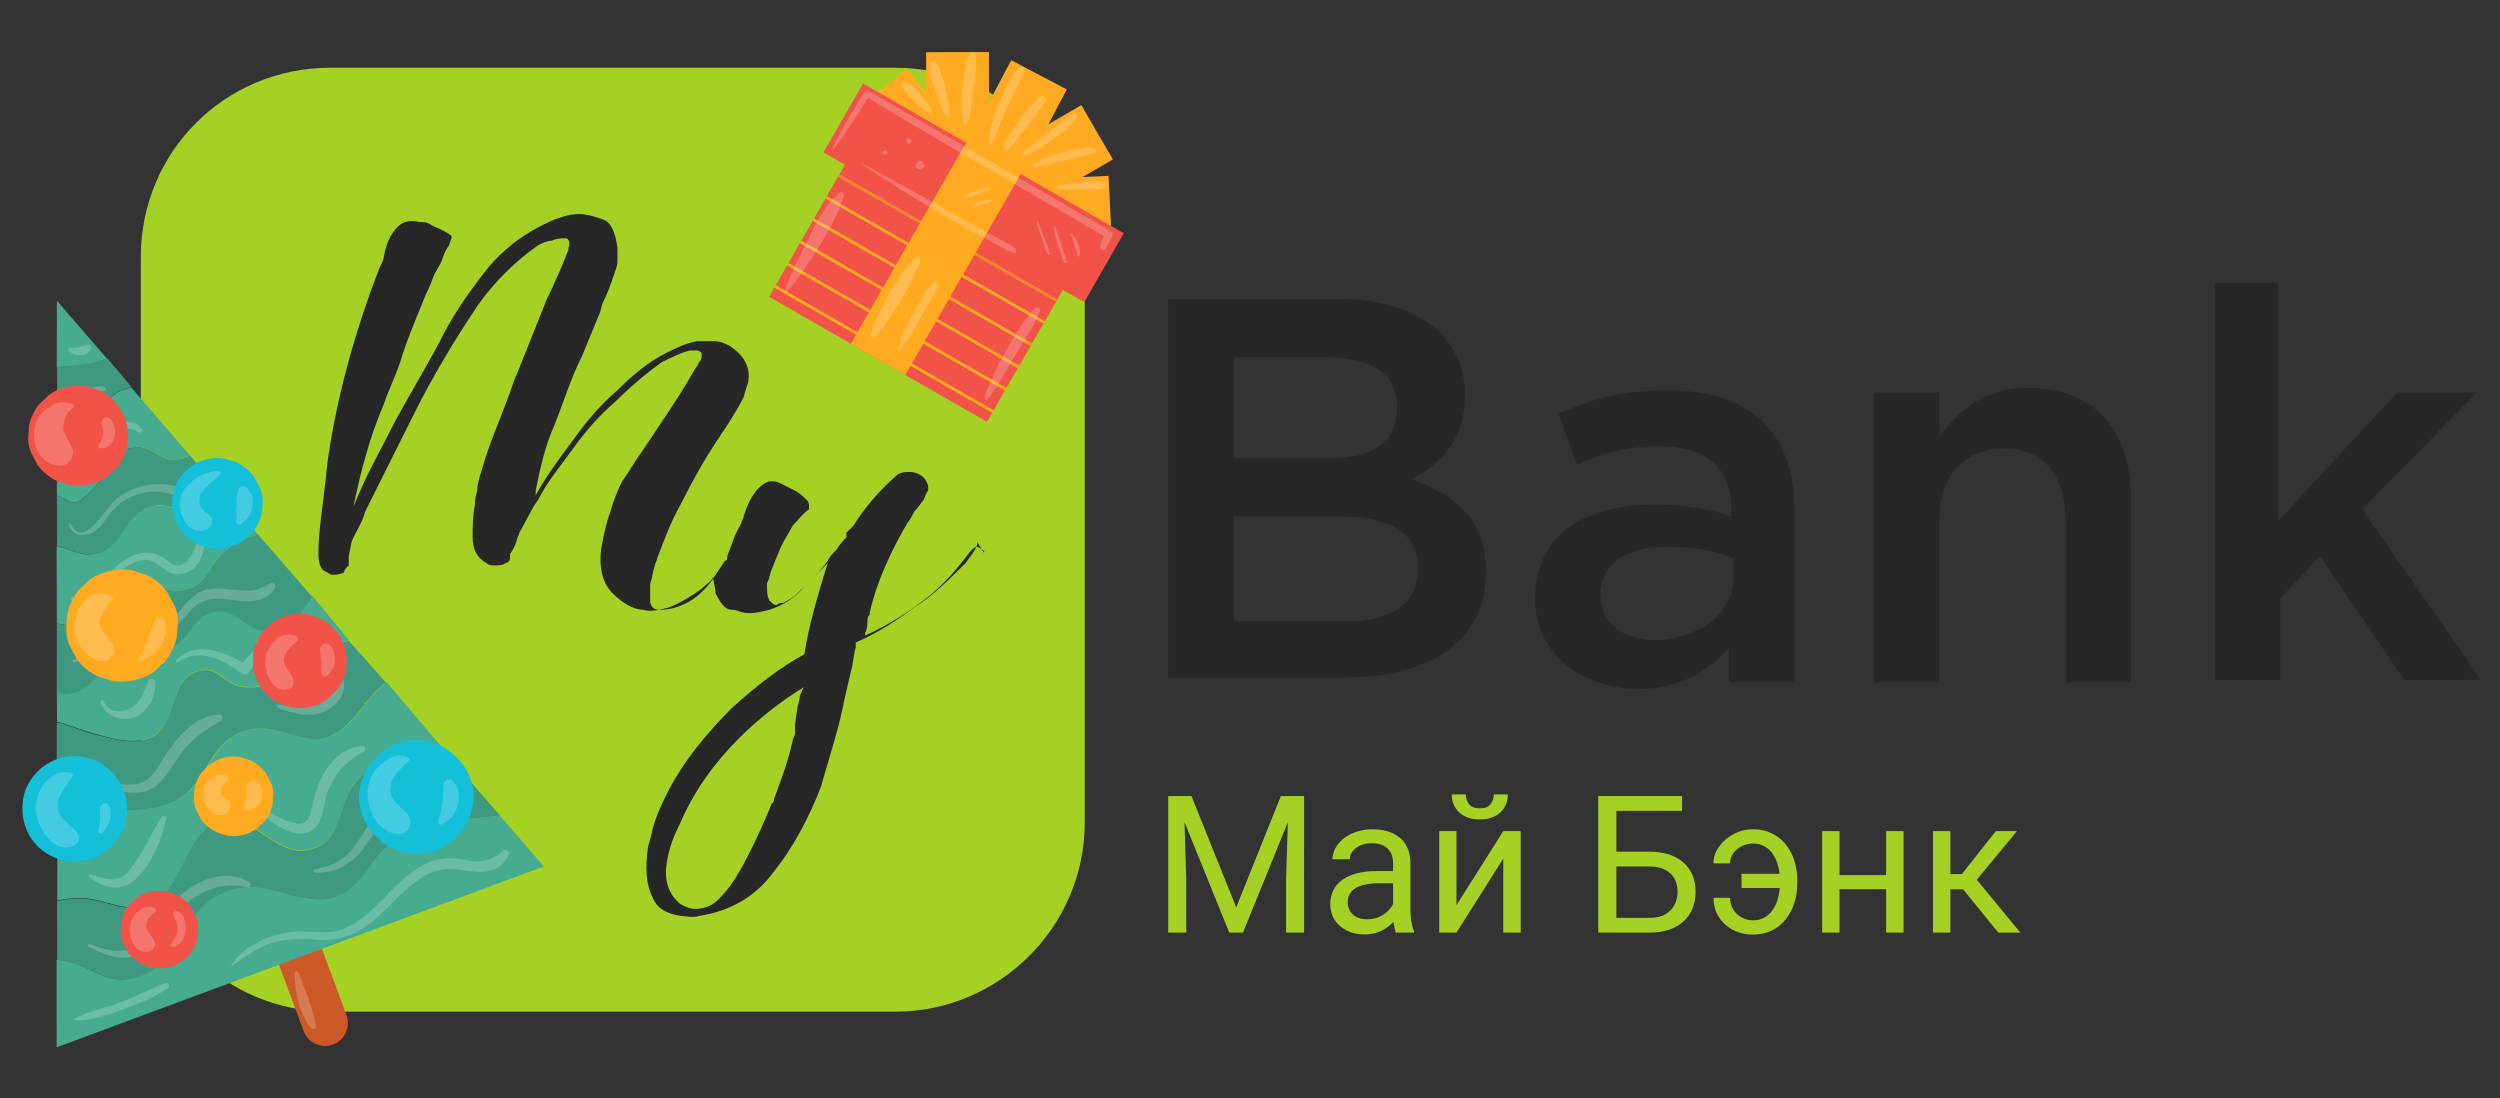 <svg width="107" height="47" viewBox="0 0 107 47" fill="none" xmlns="http://www.w3.org/2000/svg">
<rect x="0" y="0" width="107" height="47" fill="#333333" stroke="none"/>
<g clip-path="url(#clip0_512_11054)">
<mask id="mask0_512_11054" style="mask-type:luminance" maskUnits="userSpaceOnUse" x="0" y="0" width="107" height="47">
<path d="M106.8 0H0V46.2H106.8V0Z" fill="white"/>
</mask>
<g mask="url(#mask0_512_11054)">
<path d="M38.327 43.3H14.127C9.627 43.3 6.027 39.7 6.027 35.2V11C6.027 6.5 9.627 2.9 14.127 2.9H38.327C42.827 2.9 46.427 6.5 46.427 11V35.2C46.427 39.7 42.727 43.3 38.327 43.3Z" fill="#A5D125"/>
<path d="M42.127 23.6C42.027 23.5 42.027 23.5 41.827 23.4C41.727 23.4 41.627 23.5 41.527 23.6C40.927 24.4 40.327 25.1 39.527 25.7C38.727 26.3 37.927 26.8 37.027 27.2V27.1C37.127 26.9 37.127 26.7 37.127 26.6C37.127 26.5 37.127 26.4 37.227 26.3C37.227 26.3 37.227 26.3 37.227 26.2C37.527 24.9 38.127 23.6 38.827 22.4C38.927 22.3 39.027 22.1 39.127 21.9C39.327 21.7 39.427 21.5 39.527 21.4C39.627 21.2 39.627 21.1 39.727 21C39.727 20.9 39.727 20.9 39.727 20.8C39.627 20.5 39.527 20.4 39.327 20.3C39.127 20.2 39.027 20.2 38.927 20.2C38.727 20.2 38.627 20.2 38.427 20.3C37.627 21 37.027 21.7 36.527 22.5C36.427 22.6 36.327 22.7 36.227 22.8V23C36.127 23.1 35.927 23.3 35.827 23.5L35.727 23.6C35.627 23.7 35.527 23.8 35.427 24C35.227 24.3 34.927 24.6 34.627 24.9C34.527 25 34.327 25.2 34.127 25.4C33.927 25.6 33.727 25.7 33.527 25.8C33.327 25.8 33.227 25.9 33.227 25.9C33.127 25.9 33.027 25.8 32.927 25.7C32.827 25.5 32.827 25.3 32.827 25C32.827 24.9 32.927 24.8 32.927 24.7C33.027 24.3 33.227 23.9 33.427 23.4C33.627 23 33.827 22.7 33.927 22.5C34.127 22.3 34.327 22 34.627 21.8C34.627 21.8 34.627 21.8 34.627 21.7C34.627 21.6 34.627 21.5 34.527 21.4C34.427 21.3 34.227 21.1 34.027 21C33.827 20.9 33.627 20.8 33.427 20.7C33.227 20.6 33.127 20.6 33.027 20.6H32.927C32.627 20.7 32.427 20.9 32.227 21.2C32.027 21.5 31.927 21.8 31.827 22.1C31.827 22.2 31.727 22.3 31.727 22.4C31.427 22.9 31.327 23.3 31.127 23.8C31.127 23.9 31.127 24 31.027 24C30.827 24.3 30.627 24.6 30.427 24.9C29.827 25.7 29.027 26.1 28.227 26.1C27.927 26.1 27.827 25.9 27.827 25.7C27.827 25.5 27.827 25.4 27.827 25.2V25C27.927 24.7 27.927 24.5 28.027 24.2C28.027 24.1 28.127 24 28.127 23.9C28.427 23.1 28.727 22.3 29.127 21.6C29.627 20.6 30.127 19.7 30.727 18.8C30.827 18.7 30.827 18.6 30.927 18.5C31.327 17.9 31.627 17.4 31.827 17C31.927 16.6 32.027 16.4 32.027 16.3C32.127 15.7 31.827 15.2 31.227 14.8C31.027 14.7 30.827 14.6 30.527 14.6C30.327 14.6 30.027 14.6 29.827 14.6C29.327 14.7 28.927 14.9 28.527 15.1C27.727 15.5 27.027 16.1 26.427 16.7C25.727 17.3 25.127 18 24.627 18.7C24.027 19.5 23.427 20.3 22.927 21.2V21C23.127 20 23.327 19.1 23.727 18.2C24.127 17.2 24.427 16.2 24.927 15.2L25.627 13.5C25.727 13.3 25.727 13.1 25.827 12.9C26.027 12.5 26.127 12.2 26.227 11.9C26.327 11.6 26.427 11.4 26.427 11.2C26.427 11 26.427 10.8 26.427 10.6C26.327 9.9 26.127 9.5 25.827 9.4C25.527 9.3 25.227 9.2 25.127 9.2C24.727 9.1 24.227 9.2 23.727 9.4C22.527 9.9 21.427 10.7 20.627 11.8C19.927 12.7 19.327 13.6 18.827 14.6C18.827 14.7 18.727 14.7 18.727 14.8C18.127 15.9 17.527 16.9 16.927 18C16.327 19.2 15.627 20.4 15.127 21.7C15.427 20.2 15.827 18.7 16.427 17.3C16.627 16.7 16.927 16.1 17.127 15.5C17.427 14.5 17.827 13.6 18.227 12.6C18.327 12.4 18.427 12.2 18.527 11.9C18.627 11.6 18.827 11.4 18.927 11.1C19.027 10.8 19.127 10.6 19.227 10.5C19.227 10.4 19.327 10.2 19.327 10.2C19.327 10.1 19.327 10.1 19.327 10.1C19.227 10 19.027 9.9 18.827 9.8C18.627 9.7 18.527 9.7 18.427 9.6C18.227 9.5 18.127 9.5 17.927 9.5C17.527 9.4 17.227 9.5 17.027 9.7C16.727 10 16.527 10.4 16.427 11C16.427 11.1 16.327 11.3 16.227 11.5C15.227 14.1 14.427 16.9 14.027 19.7L13.927 20.6C13.827 21.6 13.627 22.7 13.627 23.7C13.627 24.1 13.727 24.3 13.827 24.4C14.027 24.5 14.127 24.6 14.227 24.6C14.327 24.6 14.527 24.6 14.727 24.5C14.727 24.5 14.727 24.4 14.827 24.3L14.927 24.2V24.1V24V23.9C14.927 23.9 14.927 23.9 14.927 23.8C15.027 23.3 15.027 23.2 15.127 23C15.327 22.6 15.527 22.3 15.627 21.9C16.127 20.9 16.627 19.9 17.127 18.9C17.327 18.5 17.527 18.1 17.727 17.7C18.527 16.1 19.427 14.6 20.427 13.1C21.127 12.1 22.027 11.2 23.027 10.5C23.227 10.4 23.427 10.3 23.627 10.3C23.827 10.2 24.027 10.2 24.127 10.2H24.227C24.327 10.2 24.427 10.4 24.327 10.6V10.7C24.127 11.2 23.927 11.7 23.727 12.1C23.627 12.4 23.427 12.7 23.327 13C22.927 14 22.527 15 22.127 16C22.027 16.2 21.927 16.5 21.827 16.8C21.427 17.9 20.927 19 20.627 20.1C20.527 20.4 20.427 20.7 20.427 21C20.327 21.3 20.327 21.5 20.327 21.6C20.227 22.1 20.227 22.6 20.227 23C20.227 23.5 20.427 23.9 20.827 24.1C20.927 24.2 21.027 24.2 21.127 24.2C21.327 24.2 21.527 24.2 21.627 24.1C21.727 24.1 21.827 24 21.827 23.9C21.827 23.9 21.827 23.9 21.827 23.8C21.827 23.8 21.827 23.8 21.827 23.7C21.927 23.6 22.027 23.4 22.127 23.1C22.127 23 22.227 22.9 22.227 22.8C22.527 22.3 22.727 21.8 23.027 21.4C23.427 20.6 24.027 19.9 24.527 19.2C25.027 18.5 25.627 17.8 26.327 17.2C26.927 16.6 27.627 16 28.327 15.5C28.727 15.3 29.127 15.1 29.527 15C29.627 15 29.727 15 29.827 15C29.927 15 30.027 15.1 30.027 15.1C30.027 15.2 30.027 15.2 30.027 15.3C30.027 15.3 30.027 15.4 29.927 15.5C29.827 15.7 29.727 15.8 29.627 16C29.227 16.7 28.827 17.3 28.427 17.9L27.827 18.8L27.427 19.4C27.127 19.8 26.927 20.2 26.627 20.6C26.427 21 26.227 21.5 26.127 21.9C25.927 22.4 25.827 23 25.727 23.5C25.627 24.4 25.827 25 26.227 25.4C26.627 25.8 27.127 26.1 27.527 26.1C27.827 26.2 28.227 26.1 28.627 26C29.127 25.8 29.627 25.5 30.027 25.2C30.227 25 30.427 24.9 30.527 24.7C30.527 24.9 30.627 25.2 30.627 25.4C30.827 25.8 31.027 26.1 31.327 26.1C31.527 26.1 31.727 26.2 31.727 26.2C32.127 26.3 32.527 26.2 32.927 26.1C33.527 25.9 34.027 25.6 34.427 25.1C34.727 24.8 35.027 24.5 35.427 24.1C35.027 25.4 34.627 26.7 34.427 28C33.327 28.6 32.327 29.4 31.327 30.3C30.227 31.4 29.227 32.6 28.527 34C28.227 34.6 28.027 35.1 27.927 35.5C27.827 36 27.727 36.2 27.727 36.3C27.627 37.1 27.627 37.8 27.927 38.4C28.127 38.9 28.527 39.1 29.127 39.2C29.327 39.2 29.627 39.3 29.927 39.2C31.227 39 32.327 38.4 33.127 37.3C33.927 36.3 34.627 35 35.127 33.7C35.527 32.3 35.927 31.1 36.127 30L36.427 28.7C36.527 28.4 36.527 28 36.627 27.7V27.5C37.527 27.1 38.327 26.6 39.127 26C39.927 25.5 40.627 24.8 41.327 24.1C41.527 23.8 41.727 23.6 41.827 23.3V23.2C42.127 23.7 42.127 23.7 42.127 23.6ZM28.227 23.4C28.327 23.4 28.327 23.4 28.227 23.4ZM34.027 31.4C34.027 31.5 33.927 31.6 33.927 31.7C33.727 32.6 33.427 33.4 33.127 34.2C33.127 34.3 33.127 34.3 33.027 34.4C32.827 34.9 32.527 35.6 32.127 36.4C31.727 37.2 31.327 37.9 30.927 38.3C30.527 38.8 30.127 38.9 29.727 38.9C29.527 38.9 29.327 38.8 29.127 38.7C28.627 38.3 28.427 37.7 28.527 37C28.627 36.3 28.827 35.8 29.127 35.2C29.727 33.8 30.627 32.6 31.627 31.6C32.427 30.8 33.427 30 34.427 29.4C34.327 29.5 34.327 29.6 34.227 29.8C34.227 30 34.127 30.2 34.127 30.3L34.027 31C34.027 31.2 34.027 31.3 34.027 31.4Z" fill="#272727"/>
<path d="M50 12.8H57.3C59.2 12.8 60.6 13.3 61.6 14.2C62.3 14.9 62.7 15.8 62.7 16.9C62.7 18.9 61.6 19.9 60.4 20.5C62.3 21.2 63.6 22.2 63.6 24.5C63.6 27.4 61.2 29 57.6 29H50V12.8ZM59.8 17.4C59.8 16.1 58.8 15.3 56.9 15.3H52.8V19.6H56.7C58.6 19.7 59.8 19 59.8 17.4ZM60.7 24.3C60.7 22.9 59.6 22.1 57.3 22.1H52.8V26.6H57.6C59.6 26.6 60.7 25.8 60.7 24.3Z" fill="#272727"/>
<path d="M65.7 25.6C65.7 22.9 67.8 21.6 70.8 21.6C72.2 21.6 73.2 21.8 74.1 22.1V21.8C74.1 20 73 19.1 71 19.1C69.6 19.1 68.6 19.4 67.5 19.9L66.7 17.7C68.1 17.1 69.4 16.7 71.4 16.7C73.2 16.7 74.6 17.2 75.5 18.1C76.4 19 76.8 20.3 76.8 21.9V29.2H74V27.7C73.2 28.7 71.9 29.5 70 29.5C67.8 29.4 65.7 28.1 65.7 25.6ZM74.2 24.7V23.9C73.5 23.6 72.5 23.4 71.4 23.4C69.6 23.4 68.5 24.1 68.5 25.5C68.5 26.7 69.5 27.4 70.9 27.4C72.7 27.3 74.2 26.3 74.2 24.7Z" fill="#272727"/>
<path d="M80.2 16.8H83V18.7C83.8 17.6 84.9 16.6 86.8 16.6C89.6 16.6 91.2 18.4 91.2 21.3V29.2H88.4V22.2C88.4 20.3 87.4 19.2 85.8 19.2C84.1 19.2 83 20.3 83 22.3V29.2H80.2V16.8Z" fill="#272727"/>
<path d="M94.7 12.1H97.5V22.3L102.6 16.8H106L101.1 21.8L106.2 29.1H102.9L99.3 23.8L97.6 25.6V29.1H94.8V12.1H94.7Z" fill="#272727"/>
<path d="M83.476 35.573V39.916H82.733V35.573H83.476ZM86.325 35.573L84.266 38.062H83.227L83.115 37.411H83.966L85.422 35.573H86.325ZM85.527 39.916L83.929 37.949L84.407 37.411L86.47 39.916H85.527Z" fill="#A5D125"/>
<path d="M80.871 37.456V38.057H78.575V37.456H80.871ZM78.732 35.573V39.916H77.989V35.573H78.732ZM81.473 35.573V39.916H80.726V35.573H81.473Z" fill="#A5D125"/>
<path d="M75.023 36.103C74.86 36.103 74.704 36.139 74.554 36.211C74.407 36.283 74.285 36.384 74.189 36.512C74.095 36.638 74.048 36.784 74.048 36.95H73.338C73.338 36.69 73.418 36.45 73.579 36.231C73.739 36.009 73.948 35.831 74.205 35.697C74.462 35.561 74.735 35.493 75.023 35.493C75.329 35.493 75.599 35.55 75.834 35.665C76.07 35.78 76.268 35.938 76.428 36.139C76.591 36.34 76.715 36.571 76.797 36.833C76.88 37.093 76.922 37.368 76.922 37.66V37.828C76.922 38.12 76.879 38.397 76.793 38.659C76.71 38.919 76.587 39.15 76.424 39.353C76.264 39.554 76.066 39.712 75.83 39.827C75.597 39.942 75.33 40 75.028 40C74.704 40 74.413 39.93 74.157 39.791C73.902 39.652 73.702 39.465 73.555 39.229C73.41 38.991 73.338 38.723 73.338 38.426H74.048C74.048 38.606 74.091 38.769 74.177 38.916C74.265 39.061 74.383 39.176 74.53 39.261C74.677 39.347 74.843 39.39 75.028 39.39C75.228 39.39 75.401 39.344 75.545 39.253C75.692 39.162 75.813 39.042 75.906 38.892C76 38.742 76.068 38.575 76.111 38.39C76.157 38.203 76.179 38.016 76.179 37.828V37.66C76.179 37.47 76.157 37.283 76.111 37.098C76.068 36.913 76 36.746 75.906 36.596C75.816 36.447 75.696 36.328 75.549 36.239C75.405 36.148 75.23 36.103 75.023 36.103ZM76.541 37.399V38.005H74.538V37.399H76.541Z" fill="#A5D125"/>
<path d="M71.993 34.072V34.706H69.176V39.916H68.405V34.072H71.993ZM68.995 36.452H70.589C71.017 36.452 71.378 36.524 71.672 36.669C71.966 36.811 72.19 37.01 72.343 37.267C72.495 37.524 72.571 37.825 72.571 38.17C72.571 38.427 72.528 38.662 72.443 38.876C72.357 39.088 72.23 39.272 72.061 39.43C71.893 39.585 71.686 39.706 71.439 39.791C71.193 39.874 70.91 39.916 70.589 39.916H68.405V34.072H69.18V39.286H70.589C70.875 39.286 71.106 39.233 71.283 39.129C71.462 39.022 71.593 38.883 71.676 38.712C71.759 38.541 71.801 38.357 71.801 38.162C71.801 37.967 71.759 37.787 71.676 37.624C71.593 37.461 71.462 37.331 71.283 37.235C71.106 37.136 70.875 37.086 70.589 37.086H68.995V36.452Z" fill="#A5D125"/>
<path d="M62.337 38.74L64.34 35.573H65.086V39.916H64.34V36.749L62.337 39.916H61.599V35.573H62.337V38.74ZM63.934 34H64.536C64.536 34.209 64.488 34.395 64.392 34.558C64.296 34.718 64.158 34.844 63.979 34.935C63.799 35.026 63.587 35.072 63.34 35.072C62.968 35.072 62.674 34.973 62.458 34.775C62.243 34.574 62.136 34.316 62.136 34H62.738C62.738 34.158 62.784 34.297 62.875 34.417C62.966 34.538 63.121 34.598 63.34 34.598C63.554 34.598 63.707 34.538 63.798 34.417C63.889 34.297 63.934 34.158 63.934 34Z" fill="#A5D125"/>
<path d="M59.624 39.173V36.938C59.624 36.766 59.59 36.618 59.52 36.492C59.453 36.364 59.352 36.265 59.215 36.195C59.079 36.126 58.91 36.091 58.709 36.091C58.522 36.091 58.358 36.123 58.216 36.187C58.077 36.251 57.967 36.336 57.887 36.44C57.809 36.544 57.77 36.657 57.77 36.777H57.028C57.028 36.622 57.068 36.468 57.148 36.315C57.228 36.163 57.343 36.025 57.493 35.902C57.646 35.776 57.828 35.677 58.039 35.605C58.253 35.53 58.491 35.493 58.754 35.493C59.069 35.493 59.347 35.546 59.588 35.653C59.832 35.76 60.022 35.922 60.158 36.139C60.297 36.353 60.367 36.622 60.367 36.946V38.968C60.367 39.113 60.379 39.267 60.403 39.43C60.43 39.593 60.469 39.733 60.519 39.851V39.915H59.745C59.707 39.83 59.678 39.716 59.657 39.574C59.635 39.43 59.624 39.296 59.624 39.173ZM59.753 37.283L59.761 37.804H59.01C58.799 37.804 58.61 37.822 58.444 37.857C58.279 37.889 58.139 37.938 58.027 38.005C57.915 38.072 57.829 38.156 57.77 38.258C57.711 38.357 57.682 38.473 57.682 38.607C57.682 38.743 57.713 38.868 57.774 38.98C57.836 39.093 57.928 39.182 58.051 39.249C58.177 39.313 58.331 39.346 58.513 39.346C58.74 39.346 58.941 39.297 59.115 39.201C59.289 39.105 59.426 38.987 59.528 38.848C59.633 38.709 59.689 38.574 59.697 38.443L60.014 38.8C59.995 38.912 59.944 39.036 59.861 39.173C59.778 39.309 59.667 39.441 59.528 39.566C59.392 39.689 59.228 39.792 59.038 39.875C58.851 39.956 58.64 39.996 58.404 39.996C58.11 39.996 57.852 39.938 57.63 39.823C57.41 39.708 57.239 39.554 57.116 39.362C56.996 39.166 56.935 38.948 56.935 38.707C56.935 38.475 56.981 38.27 57.072 38.093C57.163 37.914 57.294 37.766 57.465 37.648C57.636 37.528 57.843 37.437 58.083 37.375C58.324 37.313 58.593 37.283 58.89 37.283H59.753Z" fill="#A5D125"/>
<path d="M50.245 34.072H50.995L52.91 38.836L54.82 34.072H55.575L53.199 39.916H52.613L50.245 34.072ZM50 34.072H50.662L50.771 37.636V39.916H50V34.072ZM55.153 34.072H55.815V39.916H55.045V37.636L55.153 34.072Z" fill="#A5D125"/>
</g>
<path d="M14.254 44.708C13.753 44.894 13.181 44.631 12.995 44.13L11.086 38.988C10.9 38.487 11.162 37.915 11.663 37.729C12.164 37.543 12.737 37.805 12.923 38.306L14.832 43.449C15.001 43.956 14.755 44.522 14.254 44.708Z" fill="#CC5927"/>
<path d="M4.57 15.343C3.933 15.674 3.205 15.659 2.43 15.719L2.435 12.868L4.57 15.343Z" fill="#46AB8F"/>
<path d="M5.63 16.564C5.384 16.617 5.15 16.704 4.935 16.841C4.114 17.392 4.323 18.417 3.266 18.638C2.986 18.704 2.711 18.578 2.447 18.429L2.44 15.696C3.215 15.636 3.936 15.635 4.58 15.32L5.63 16.564Z" fill="#3F9980"/>
<path d="M8.118 19.478C7.98 19.567 7.813 19.629 7.64 19.674C6.985 19.803 6.608 19.145 6.022 19.154C4.496 19.189 4.932 19.901 4.007 20.89C3.055 21.908 3.118 21.41 2.434 21.208L2.437 18.452C2.718 18.595 2.987 18.704 3.256 18.661C4.313 18.439 4.104 17.415 4.925 16.864C5.134 16.71 5.374 16.64 5.62 16.587L8.118 19.478Z" fill="#46AB8F"/>
<path d="M9.555 21.148C9.252 21.508 8.878 21.779 8.504 21.899C7.918 22.06 7.252 21.547 6.731 21.627C5.33 21.843 5.427 23.231 4.269 23.642C3.584 23.896 3.058 23.503 2.44 23.372L2.434 21.208C3.117 21.41 3.055 21.908 4.007 20.89C4.932 19.901 4.49 19.172 6.022 19.154C6.591 19.152 6.968 19.81 7.64 19.674C7.819 19.646 7.98 19.567 8.118 19.478L9.555 21.148Z" fill="#3F9980"/>
<path d="M11.056 22.889C10.53 23.009 10.007 23.184 9.538 23.662C8.748 24.449 8.91 25.092 7.688 25.279C7.004 25.381 6.598 24.696 5.851 24.936C4.24 25.458 4.783 27.023 2.762 26.747C2.643 26.734 2.535 26.699 2.433 26.68L2.423 23.378C3.058 23.503 3.567 23.903 4.252 23.648C5.41 23.238 5.306 21.832 6.714 21.633C7.235 21.553 7.907 22.083 8.487 21.905C8.867 21.802 9.235 21.514 9.538 21.154L11.056 22.889Z" fill="#46AB8F"/>
<path d="M13.378 25.561C12.843 26.424 12.139 27.085 11.263 27.03C10.54 26.975 10.118 26.144 9.309 26.217C8.331 26.295 8.142 27.372 7.459 27.682C6.549 28.096 6.563 27.521 5.811 27.591C4.232 27.74 4.403 29.786 2.683 29.759C2.587 29.757 2.508 29.748 2.429 29.74L2.433 26.68C2.541 26.715 2.643 26.735 2.762 26.747C4.783 27.023 4.233 25.441 5.851 24.936C6.581 24.703 7.004 25.382 7.688 25.28C8.91 25.092 8.748 24.449 9.538 23.662C9.996 23.207 10.53 23.009 11.056 22.89L13.378 25.561Z" fill="#3F9980"/>
<path d="M14.933 27.396C14.549 27.539 14.055 27.589 13.44 27.571C11.969 27.547 12.691 27.089 11.831 28.149C11.101 29.047 11.708 29.506 10.408 29.38C9.56 29.296 9.36 28.401 8.419 28.732C7.294 29.13 7.564 30.778 6.728 31.392C5.959 31.982 4.82 31.626 3.989 31.383C3.312 31.198 2.848 30.971 2.44 30.895L2.433 29.7C2.513 29.709 2.592 29.717 2.688 29.72C4.407 29.746 4.237 27.701 5.815 27.552C6.568 27.481 6.537 28.063 7.464 27.643C8.147 27.332 8.336 26.255 9.313 26.177C10.129 26.122 10.551 26.953 11.268 26.99C12.143 27.045 12.854 26.401 13.383 25.521L14.933 27.396Z" fill="#46AB8F"/>
<path d="M16.523 29.219C15.911 29.617 15.751 30.057 15.06 30.807C13.213 32.842 12.06 30.401 10.062 31.466C9.043 31.996 8.757 33.375 7.883 34.041C6.922 34.778 5.93 34.614 4.794 34.675C3.804 34.72 3.057 34.959 2.426 35.307L2.43 30.917C2.855 30.988 3.302 31.221 3.979 31.406C4.804 31.632 5.943 31.988 6.718 31.415C7.548 30.784 7.284 29.153 8.409 28.755C9.35 28.424 9.55 29.319 10.398 29.403C11.698 29.529 11.091 29.07 11.821 28.172C12.698 27.105 11.953 27.553 13.43 27.594C14.045 27.612 14.539 27.562 14.924 27.419L16.523 29.219Z" fill="#3F9980"/>
<path d="M19.83 33.063C19.361 33.181 18.808 33.177 18.173 33.052C16.84 32.787 16.198 32.284 15.191 33.513C14.385 34.515 14.742 36.092 13.134 36.366C11.779 36.603 10.799 34.782 9.501 35.074C8.064 35.399 7.885 37.783 6.693 38.511C5.533 39.226 4.829 38.556 3.647 38.444C3.258 38.418 2.853 38.454 2.451 38.547L2.459 35.295C3.09 34.947 3.82 34.714 4.827 34.663C5.963 34.602 6.938 34.772 7.916 34.029C8.79 33.362 9.082 32 10.095 31.453C12.116 30.399 13.263 32.823 15.094 30.794C15.767 30.05 15.944 29.605 16.556 29.207L19.83 33.063Z" fill="#46AB8F"/>
<path d="M21.407 34.909C19.495 35.182 17.196 35.029 15.943 36.976C13.752 40.335 11.964 36.952 9.346 38.342C7.901 39.106 7.731 41.107 6.124 41.742C4.567 42.358 4.041 41.299 2.7 41.113C2.62 41.105 2.524 41.102 2.445 41.094L2.439 38.569C2.858 38.471 3.263 38.434 3.636 38.467C4.834 38.573 5.522 39.249 6.681 38.533C7.857 37.812 8.03 35.411 9.49 35.097C10.787 34.805 11.767 36.626 13.123 36.389C14.714 36.121 14.373 34.538 15.179 33.536C16.18 32.291 16.812 32.816 18.162 33.075C18.814 33.194 19.366 33.197 19.819 33.086L21.407 34.909Z" fill="#3F9980"/>
<path d="M23.279 37.083L2.425 44.825L2.423 41.083C2.502 41.092 2.598 41.094 2.677 41.103C4.019 41.289 4.545 42.347 6.102 41.731C7.709 41.096 7.878 39.096 9.323 38.332C11.942 36.942 13.713 40.331 15.921 36.965C17.197 35.029 19.472 35.172 21.385 34.899L23.279 37.083Z" fill="#46AB8F"/>
<path opacity="0.2" d="M3.705 14.752C3.471 14.839 3.254 14.919 3.01 14.877C2.925 14.852 2.906 14.954 2.947 15.014C3.07 15.14 3.207 15.203 3.399 15.208C3.574 15.219 3.775 15.144 3.871 14.995C3.957 14.868 3.855 14.696 3.705 14.752Z" fill="white"/>
<path opacity="0.2" d="M4.446 16.547C4.101 16.486 3.806 16.614 3.568 16.892C3.476 17.003 3.396 17.146 3.35 17.277C3.278 17.494 3.22 18.105 2.829 17.87C2.76 17.838 2.695 17.919 2.714 17.97C2.825 18.27 3.207 18.223 3.414 18.014C3.567 17.862 3.599 17.641 3.676 17.441C3.805 17.07 4.114 16.88 4.475 16.727C4.558 16.696 4.548 16.566 4.446 16.547Z" fill="white"/>
<path opacity="0.2" d="M6.069 18.358C5.722 17.936 5.138 18 4.743 18.318C4.48 18.53 4.321 18.817 4.167 19.121C4.014 19.425 3.512 20.732 3.164 20.101C3.151 20.068 3.084 20.093 3.103 20.143C3.146 20.26 3.196 20.393 3.223 20.516C3.235 20.55 3.281 20.571 3.314 20.558C3.713 20.353 3.956 20.035 4.174 19.65C4.514 19.03 5.051 17.919 5.933 18.503C6.025 18.545 6.162 18.456 6.069 18.358Z" fill="white"/>
<path opacity="0.2" d="M8.338 21.296C7.764 20.673 6.737 20.617 5.967 20.846C5.571 20.955 5.205 21.148 4.894 21.435C4.565 21.727 3.561 23.525 3.052 22.46C3.033 22.41 2.927 22.431 2.952 22.497C3.063 22.798 3.338 22.924 3.647 22.886C4.141 22.835 4.396 22.398 4.66 22.034C5.071 21.502 5.628 21.162 6.296 21.066C6.996 20.958 7.546 21.21 8.175 21.471C8.283 21.506 8.408 21.384 8.338 21.296Z" fill="white"/>
<path opacity="0.2" d="M8.499 22.908C8.418 23.204 8.361 23.51 8.189 23.764C8.045 23.988 7.817 24.244 7.494 24.193C7.352 24.169 7.207 24.033 7.096 23.941C6.745 23.711 6.437 23.597 6.011 23.679C5.625 23.766 5.266 23.975 4.971 24.255C4.758 24.448 4.591 24.663 4.406 24.883C4.298 24.999 4.206 25.11 4.097 25.226C4.026 25.29 3.196 26.073 3.162 25.573C3.16 25.517 3.064 25.514 3.049 25.577C2.975 26.041 3.611 25.862 3.826 25.725C4.632 25.236 5.021 24.237 5.977 23.996C6.569 23.852 6.762 24.218 7.216 24.467C7.434 24.595 7.688 24.614 7.939 24.522C8.619 24.307 8.767 23.53 8.763 22.905C8.77 22.769 8.545 22.777 8.499 22.908Z" fill="white"/>
<path opacity="0.2" d="M11.527 24.975C10.674 25.596 9.828 25.055 8.904 25.227C8.086 25.379 7.875 26.141 7.246 26.545C6.513 27.026 5.949 26.172 5.208 26.58C4.892 26.754 4.672 27.083 4.444 27.338C4.064 27.746 3.627 28.003 3.128 28.245C3.078 28.264 3.092 28.353 3.149 28.352C4.033 28.175 4.462 27.541 5.104 27.018C5.702 26.53 5.999 26.971 6.571 27.081C6.855 27.128 7.128 27.045 7.377 26.896C7.702 26.699 7.922 26.37 8.184 26.102C8.701 25.55 9.265 25.587 9.945 25.677C10.607 25.773 11.38 25.809 11.77 25.17C11.85 25.026 11.642 24.876 11.527 24.975Z" fill="white"/>
<path opacity="0.2" d="M6.348 29.14C6.213 29.494 6.095 29.841 5.823 30.132C5.409 30.552 4.7 30.587 4.427 30.005C4.396 29.921 4.279 29.965 4.294 30.054C4.475 30.595 5.087 30.861 5.63 30.736C6.295 30.584 6.687 29.849 6.637 29.203C6.615 29.041 6.411 29.002 6.348 29.14Z" fill="white"/>
<path opacity="0.2" d="M10.852 27.866C10.683 28.024 10.53 28.176 10.406 28.355C9.489 27.878 8.379 27.398 7.541 28.26C7.503 28.312 7.567 28.383 7.628 28.341C8.524 27.686 9.569 28.248 10.349 28.813C10.453 28.889 10.582 28.878 10.657 28.775C10.841 28.554 10.98 28.313 11.112 28.055C11.158 27.924 10.984 27.761 10.852 27.866Z" fill="white"/>
<path opacity="0.2" d="M9.373 30.582C8.382 30.626 7.623 31.497 7.114 32.275C6.749 32.828 6.518 33.484 5.771 33.571C5.131 33.638 4.454 33.452 3.85 33.259C3.782 33.227 3.74 33.319 3.798 33.373C4.561 33.792 5.969 34.258 6.73 33.595C7.173 33.203 7.473 32.578 7.852 32.115C8.306 31.547 8.875 31.184 9.482 30.826C9.587 30.749 9.485 30.578 9.373 30.582Z" fill="white"/>
<path opacity="0.2" d="M14.289 29.137C13.961 30.303 12.969 30.291 11.934 30.163C11.855 30.154 11.819 30.263 11.887 30.294C12.55 30.542 13.289 30.743 13.965 30.416C14.448 30.18 14.858 29.647 14.693 29.101C14.629 28.877 14.333 28.949 14.289 29.137Z" fill="white"/>
<path opacity="0.2" d="M6.916 34.97C6.541 35.546 6.281 36.175 5.9 36.734C5.728 36.988 5.531 37.327 5.255 37.505C4.825 37.779 4.327 37.565 3.894 37.422C3.832 37.407 3.767 37.488 3.819 37.526C4.432 38.001 5.161 38.224 5.784 37.651C6.478 37.013 6.911 35.979 7.106 35.071C7.158 34.956 6.992 34.866 6.916 34.97Z" fill="white"/>
<path opacity="0.2" d="M15.498 31.936C14.441 32.005 13.825 32.956 13.524 33.885C13.448 34.141 13.388 34.391 13.335 34.657C13.234 35.151 13.027 35.361 12.492 35.199C11.809 34.996 11.259 34.592 10.677 34.2C10.648 34.173 10.604 34.209 10.623 34.259C11.083 34.886 12.688 36.19 13.464 35.465C13.857 35.091 13.839 34.376 14.02 33.891C14.31 33.137 14.831 32.545 15.551 32.182C15.678 32.116 15.644 31.92 15.498 31.936Z" fill="white"/>
<path opacity="0.2" d="M18.34 34.32C17.49 34.179 16.557 34.431 15.965 35.087C15.672 35.424 15.46 35.826 15.197 36.19C14.788 36.778 14.168 37.103 13.467 37.212C13.394 37.22 13.365 37.344 13.46 37.347C14.392 37.4 15.098 36.948 15.626 36.22C15.9 35.833 16.15 35.38 16.547 35.118C17.075 34.751 17.759 34.801 18.362 34.635C18.529 34.573 18.482 34.343 18.34 34.32Z" fill="white"/>
<path opacity="0.2" d="M10.645 37.746C9.638 37.132 8.4 37.687 7.625 38.411C7.117 38.885 6.735 39.444 6.331 39.993C5.653 40.929 4.803 40.789 3.843 40.404C3.774 40.373 3.722 40.487 3.791 40.519C4.307 40.783 4.885 41.062 5.48 40.974C6.074 40.887 6.413 40.419 6.759 39.968C7.73 38.695 8.882 37.603 10.597 37.973C10.705 38.009 10.749 37.821 10.645 37.746Z" fill="white"/>
<path opacity="0.2" d="M7.083 42.07C6.405 42.341 5.734 42.685 5.05 42.939C4.432 43.168 3.738 43.293 3.174 43.616C3.157 43.623 3.159 43.679 3.192 43.666C3.859 43.723 4.554 43.446 5.161 43.239C5.869 42.996 6.574 42.696 7.203 42.291C7.308 42.215 7.21 42.004 7.083 42.07Z" fill="white"/>
<path opacity="0.2" d="M21.543 36.398C21.018 36.878 20.523 36.928 19.849 36.799C19.378 36.708 18.921 36.706 18.454 36.88C17.352 37.289 16.659 38.287 15.816 39.037C15.329 39.465 14.777 39.821 14.137 39.888C13.587 39.941 13.047 39.818 12.503 39.887C11.538 39.998 10.454 40.458 9.907 41.287C9.88 41.316 9.916 41.36 9.943 41.331C10.455 40.97 10.927 40.605 11.551 40.392C12.208 40.167 12.834 40.163 13.5 40.219C14.62 40.317 15.473 39.905 16.276 39.151C17.167 38.326 18.143 37.014 19.524 37.205C20.401 37.316 21.295 37.573 21.779 36.576C21.832 36.462 21.657 36.298 21.543 36.398Z" fill="white"/>
<path opacity="0.2" d="M12.764 41.614C12.733 41.53 12.61 41.557 12.607 41.653C12.611 42.43 12.812 43.382 13.306 43.996C13.377 44.084 13.55 44.038 13.523 43.915C13.39 43.148 13.059 42.359 12.764 41.614Z" fill="white"/>
<path d="M5.349 17.903C5.264 17.726 5.168 17.571 5.084 17.393C4.859 17.097 4.581 16.858 4.237 16.701C4.067 16.65 3.89 16.583 3.719 16.532C3.334 16.466 2.969 16.507 2.601 16.643C2.311 16.732 2.086 16.892 1.895 17.095C1.676 17.272 1.508 17.486 1.399 17.754C1.267 18.012 1.214 18.279 1.223 18.561C1.177 18.844 1.226 19.13 1.342 19.391C1.426 19.568 1.522 19.723 1.607 19.9C1.831 20.197 2.109 20.435 2.453 20.593C2.624 20.643 2.8 20.711 2.971 20.761C3.357 20.827 3.722 20.787 4.089 20.65C4.379 20.562 4.605 20.402 4.795 20.198C5.014 20.022 5.182 19.808 5.291 19.539C5.423 19.281 5.476 19.015 5.467 18.733C5.497 18.456 5.448 18.17 5.349 17.903Z" fill="#F15348"/>
<path d="M10.877 20.41C10.682 20.141 10.409 19.919 10.112 19.782C9.958 19.726 9.793 19.692 9.639 19.635C9.293 19.573 8.962 19.602 8.628 19.726C8.371 19.802 8.162 19.955 7.982 20.136C7.773 20.29 7.639 20.491 7.54 20.737C7.419 20.972 7.376 21.216 7.373 21.464C7.337 21.724 7.374 21.977 7.483 22.221C7.562 22.382 7.651 22.52 7.73 22.68C7.925 22.95 8.197 23.172 8.495 23.308C8.649 23.365 8.814 23.399 8.968 23.456C9.313 23.517 9.645 23.489 9.979 23.365C10.236 23.289 10.444 23.135 10.624 22.955C10.833 22.801 10.967 22.599 11.066 22.354C11.188 22.119 11.23 21.875 11.233 21.627C11.27 21.366 11.233 21.114 11.123 20.87C11.051 20.726 10.955 20.571 10.877 20.41Z" fill="#14BFDA"/>
<path d="M7.473 25.929C7.366 25.741 7.274 25.547 7.167 25.359C6.924 25.012 6.6 24.753 6.217 24.591C6.023 24.53 5.829 24.469 5.636 24.408C5.211 24.337 4.789 24.38 4.389 24.529C4.065 24.63 3.806 24.802 3.595 25.051C3.342 25.24 3.17 25.494 3.05 25.785C2.908 26.066 2.851 26.372 2.85 26.677C2.815 26.993 2.854 27.302 2.971 27.619C3.079 27.807 3.17 28.001 3.278 28.189C3.521 28.536 3.845 28.796 4.228 28.957C4.422 29.019 4.615 29.08 4.809 29.141C5.234 29.211 5.655 29.169 6.056 29.02C6.379 28.919 6.638 28.747 6.85 28.497C7.103 28.308 7.274 28.055 7.394 27.763C7.537 27.482 7.594 27.176 7.595 26.872C7.646 26.549 7.608 26.24 7.473 25.929Z" fill="#FFAA20"/>
<path d="M14.467 27.113C14.266 26.827 13.993 26.605 13.673 26.459C13.502 26.408 13.348 26.351 13.177 26.3C12.815 26.245 12.467 26.279 12.133 26.403C11.859 26.486 11.65 26.639 11.46 26.843C11.257 27.013 11.1 27.204 11.002 27.45C10.88 27.685 10.821 27.935 10.841 28.194C10.804 28.454 10.847 28.723 10.947 28.99C11.025 29.151 11.12 29.306 11.199 29.466C11.4 29.753 11.673 29.975 11.993 30.122C12.164 30.172 12.318 30.229 12.489 30.28C12.851 30.335 13.2 30.301 13.534 30.177C13.807 30.094 14.016 29.941 14.206 29.737C14.409 29.567 14.566 29.375 14.665 29.13C14.786 28.895 14.846 28.645 14.826 28.386C14.862 28.126 14.819 27.857 14.72 27.59C14.641 27.429 14.546 27.274 14.467 27.113Z" fill="#F15348"/>
<path d="M4.626 32.894C4.62 32.878 4.62 32.878 4.597 32.867C4.295 32.618 3.952 32.461 3.567 32.395C3.164 32.335 2.777 32.365 2.409 32.501C1.691 32.768 1.105 33.441 0.99 34.206C0.997 34.223 0.98 34.229 0.986 34.246C0.867 35.05 1.147 35.857 1.773 36.366C2.376 36.864 3.226 37.005 3.977 36.726C4.712 36.453 5.265 35.792 5.413 35.015C5.473 34.613 5.443 34.225 5.3 33.841C5.164 33.474 4.934 33.16 4.626 32.894Z" fill="#14BFDA"/>
<path d="M11.384 33.084C11.201 32.847 10.981 32.663 10.706 32.537L10.296 32.404C9.989 32.347 9.697 32.38 9.414 32.485C9.197 32.566 9.009 32.673 8.845 32.848C8.67 32.989 8.54 33.151 8.452 33.374C8.357 33.58 8.302 33.79 8.31 34.016C8.278 34.236 8.309 34.472 8.406 34.683C8.472 34.81 8.545 34.954 8.611 35.082C8.793 35.318 9.014 35.502 9.289 35.628C9.42 35.674 9.568 35.714 9.699 35.761C10.005 35.818 10.297 35.786 10.581 35.68C10.798 35.6 10.986 35.492 11.149 35.317C11.325 35.176 11.454 35.014 11.543 34.791C11.637 34.585 11.692 34.375 11.684 34.15C11.716 33.929 11.686 33.693 11.589 33.482C11.522 33.355 11.45 33.211 11.384 33.084Z" fill="#FFAA20"/>
<path d="M20.112 33.263C19.604 32.046 18.261 31.347 16.976 31.824C15.774 32.27 15.012 33.75 15.537 34.961C16.046 36.178 17.388 36.876 18.674 36.399C19.859 35.959 20.621 34.48 20.112 33.263Z" fill="#14BFDA"/>
<path d="M8.173 38.816C8.007 38.573 7.786 38.389 7.518 38.28C7.387 38.234 7.239 38.194 7.108 38.147C6.808 38.107 6.526 38.116 6.242 38.221C6.025 38.302 5.837 38.41 5.691 38.578C5.515 38.719 5.386 38.882 5.308 39.081C5.207 39.271 5.158 39.498 5.177 39.7C5.145 39.921 5.169 40.14 5.266 40.351L5.471 40.749C5.637 40.992 5.857 41.176 6.126 41.285C6.257 41.332 6.405 41.372 6.536 41.418C6.836 41.459 7.118 41.449 7.402 41.344C7.619 41.263 7.807 41.155 7.953 40.987C8.129 40.846 8.258 40.684 8.336 40.484C8.437 40.294 8.485 40.067 8.467 39.865C8.499 39.644 8.475 39.425 8.378 39.215L8.173 38.816Z" fill="#F15348"/>
<path opacity="0.2" d="M3.069 17.287C2.786 17.24 2.603 17.156 2.315 17.301C2.043 17.44 1.73 17.67 1.593 17.968C1.278 18.655 1.515 19.65 2.289 19.894C2.523 19.959 2.754 19.969 2.934 19.788C3.086 19.636 3.196 19.368 3.082 19.163C2.997 18.985 2.918 18.825 2.817 18.654C2.75 18.526 2.696 18.432 2.703 18.297C2.7 18.032 2.855 17.632 3.087 17.489C3.204 17.446 3.155 17.312 3.069 17.287Z" fill="white"/>
<path opacity="0.2" d="M4.639 17.882C4.466 17.775 4.305 18.006 4.344 18.162C4.383 18.319 4.449 18.446 4.415 18.611C4.375 18.759 4.318 18.913 4.233 19.04C4.195 19.091 4.209 19.181 4.288 19.19C4.582 19.214 4.823 18.991 4.892 18.719C4.977 18.383 4.909 18.047 4.639 17.882Z" fill="white"/>
<path opacity="0.2" d="M4.834 25.522C4.532 25.425 4.257 25.299 3.942 25.473C3.61 25.654 3.362 26.011 3.255 26.336C2.99 27.157 3.443 28.071 4.285 28.291C4.472 28.335 4.666 28.244 4.769 28.111C5.198 27.629 4.43 27.249 4.298 26.842C4.228 26.602 4.278 26.431 4.412 26.23C4.536 26.051 4.656 25.759 4.844 25.651C4.881 25.599 4.879 25.543 4.834 25.522Z" fill="white"/>
<path opacity="0.2" d="M6.612 26.572C6.496 26.824 6.443 27.091 6.334 27.359C6.224 27.628 6.149 27.884 5.954 28.127C5.889 28.208 5.978 28.346 6.072 28.292C6.36 28.147 6.663 27.94 6.852 27.68C7.04 27.42 7.161 26.977 7.099 26.657C7.029 26.417 6.727 26.321 6.612 26.572Z" fill="white"/>
<path opacity="0.2" d="M9.335 20.147C8.672 20.203 7.837 20.665 7.709 21.396C7.601 22.025 8.1 22.961 8.829 22.671C9.096 22.572 9.168 22.203 8.931 22.026C8.665 21.82 8.486 21.697 8.541 21.334C8.605 20.893 9.131 20.621 9.414 20.308C9.485 20.243 9.425 20.132 9.335 20.147Z" fill="white"/>
<path opacity="0.2" d="M10.756 21.158C10.714 21.098 10.708 21.081 10.692 21.087C10.692 21.087 10.685 21.07 10.679 21.054C10.648 20.97 10.607 20.91 10.526 20.845C10.422 20.769 10.282 20.802 10.229 20.917C10.198 20.985 10.177 21.031 10.179 21.087C10.168 21.11 10.17 21.167 10.181 21.144C10.155 21.229 10.111 21.264 10.115 21.377C10.117 21.433 10.125 21.506 10.127 21.563C10.131 21.675 10.101 21.8 10.105 21.913C10.115 22.042 10.142 22.165 10.118 22.307C10.095 22.448 10.266 22.499 10.348 22.412C10.456 22.295 10.555 22.202 10.647 22.092C10.749 21.959 10.783 21.794 10.8 21.636C10.818 21.477 10.845 21.296 10.756 21.158Z" fill="white"/>
<path opacity="0.2" d="M3.067 33.093C2.177 32.797 1.519 33.839 1.523 34.616C1.544 35.388 2.39 36.745 3.275 36.112C3.363 36.042 3.437 35.882 3.377 35.771C3.159 35.339 2.618 35.16 2.494 34.674C2.352 34.137 2.804 33.666 3.089 33.256C3.127 33.204 3.129 33.108 3.067 33.093Z" fill="white"/>
<path opacity="0.2" d="M4.657 34.46C4.555 34.289 4.351 34.403 4.304 34.534C4.254 34.705 4.299 34.878 4.288 35.053C4.277 35.228 4.243 35.392 4.209 35.557C4.173 35.665 4.328 35.722 4.392 35.641C4.539 35.473 4.629 35.306 4.701 35.09C4.749 34.862 4.771 34.665 4.657 34.46Z" fill="white"/>
<path opacity="0.2" d="M12.668 27.23C12.079 26.974 11.517 27.506 11.383 28.068C11.256 28.647 11.591 29.701 12.35 29.495C12.49 29.462 12.58 29.296 12.564 29.15C12.523 28.785 12.111 28.596 12.154 28.2C12.195 27.9 12.496 27.636 12.709 27.443C12.78 27.379 12.753 27.256 12.668 27.23Z" fill="white"/>
<path opacity="0.2" d="M14.072 27.583C13.91 27.453 13.695 27.59 13.69 27.782C13.696 27.951 13.741 28.124 13.753 28.31C13.775 28.472 13.742 28.637 13.747 28.806C13.757 28.935 13.911 28.992 13.999 28.921C14.406 28.637 14.455 27.897 14.072 27.583Z" fill="white"/>
<path opacity="0.2" d="M9.749 33.234C9.358 33 8.878 33.292 8.739 33.685C8.585 34.142 8.812 34.703 9.291 34.867C9.776 35.048 10.098 34.378 9.627 34.135C9.278 33.96 9.496 33.575 9.761 33.42C9.838 33.372 9.801 33.272 9.749 33.234Z" fill="white"/>
<path opacity="0.2" d="M11.114 33.583C11.047 33.456 10.92 33.37 10.78 33.403C10.641 33.435 10.521 33.575 10.554 33.714C10.581 33.837 10.558 33.979 10.528 34.104C10.498 34.229 10.435 34.366 10.445 34.496C10.42 34.581 10.464 34.698 10.57 34.678C10.603 34.665 10.672 34.697 10.739 34.672C10.789 34.653 10.85 34.612 10.9 34.593C11.01 34.533 11.086 34.429 11.144 34.331C11.237 34.069 11.24 33.821 11.114 33.583Z" fill="white"/>
<path opacity="0.2" d="M17.516 32.46C17.316 32.382 17.291 32.315 17.072 32.339C16.887 32.351 16.692 32.442 16.538 32.538C16.168 32.77 15.898 33.117 15.788 33.538C15.569 34.379 16.032 35.575 16.988 35.695C17.526 35.761 17.742 35.168 17.398 34.802C17.059 34.453 16.605 34.203 16.716 33.63C16.758 33.387 16.903 33.162 17.083 32.981C17.208 32.859 17.375 32.645 17.513 32.556C17.541 32.526 17.539 32.47 17.516 32.46Z" fill="white"/>
<path opacity="0.2" d="M19.368 33.406C19.245 33.281 19.018 33.384 18.984 33.548C18.948 33.809 18.991 34.078 18.938 34.345C18.885 34.611 18.871 34.882 18.756 35.134C18.703 35.248 18.83 35.334 18.924 35.281C19.256 35.1 19.501 34.838 19.59 34.464C19.685 34.105 19.636 33.667 19.368 33.406Z" fill="white"/>
<path opacity="0.2" d="M6.584 38.835C6.124 38.721 5.735 39.056 5.603 39.466C5.449 39.922 5.638 40.687 6.209 40.741C6.447 40.767 6.721 40.532 6.605 40.272C6.501 40.044 6.248 39.872 6.25 39.624C6.26 39.393 6.46 39.166 6.625 39.048C6.697 38.984 6.67 38.861 6.584 38.835Z" fill="white"/>
<path opacity="0.2" d="M7.531 38.978C7.445 38.953 7.387 39.051 7.411 39.117C7.475 39.341 7.623 39.533 7.603 39.787C7.59 40.058 7.431 40.193 7.309 40.428C7.288 40.474 7.329 40.535 7.386 40.533C8.032 40.483 8.178 39.137 7.531 38.978Z" fill="white"/>
<path d="M42.325 2.227L39.637 2.234L39.649 7.101L42.337 7.094L42.325 2.227Z" fill="#FFAA20"/>
<path d="M47.631 6.823L46.281 4.499L42.072 6.942L43.422 9.267L47.631 6.823Z" fill="#FFAA20"/>
<path d="M47.576 10.21L47.448 7.525L42.586 7.756L42.714 10.441L47.576 10.21Z" fill="#FFAA20"/>
<path d="M39.813 8.414L41.893 6.711L38.808 2.946L36.729 4.649L39.813 8.414Z" fill="#FFAA20"/>
<path d="M45.658 3.828L43.279 2.576L41.012 6.882L43.391 8.135L45.658 3.828Z" fill="#FFAA20"/>
<path d="M46.401 10.815L37.076 5.462L32.919 12.703L42.244 18.056L46.401 10.815Z" fill="#F15348"/>
<path d="M42.528 17.562L33.203 12.208L33.142 12.314L42.468 17.668L42.528 17.562Z" fill="#FFAA20"/>
<path d="M43.075 16.608L33.75 11.255L33.689 11.361L43.014 16.714L43.075 16.608Z" fill="#FFAA20"/>
<path d="M43.623 15.654L34.298 10.301L34.237 10.407L43.562 15.76L43.623 15.654Z" fill="#FFAA20"/>
<path d="M44.17 14.701L34.845 9.347L34.784 9.453L44.109 14.807L44.17 14.701Z" fill="#FFAA20"/>
<path d="M44.718 13.747L35.393 8.393L35.332 8.499L44.657 13.853L44.718 13.747Z" fill="#FFAA20"/>
<path d="M45.255 12.811L35.93 7.457L35.869 7.563L45.194 12.917L45.255 12.811Z" fill="#FFAA20"/>
<path opacity="0.4" d="M46.401 10.815L37.076 5.462L35.413 8.358L44.739 13.712L46.401 10.815Z" fill="#F15348"/>
<path d="M48.1 9.982L36.938 3.574L35.245 6.524L46.407 12.932L48.1 9.982Z" fill="#F15348"/>
<path d="M43.736 7.359L41.404 6.021L36.416 14.71L38.747 16.049L43.736 7.359Z" fill="#FFAA20"/>
<path opacity="0.4" d="M41.992 10.397L39.66 9.059L38.91 10.366L41.241 11.704L41.992 10.397Z" fill="#FFAA20"/>
<path opacity="0.2" d="M47.6 10.118C47.64 10.047 47.628 9.946 47.54 9.895C44.847 8.326 42.163 6.785 39.471 5.216C38.712 4.78 37.962 4.327 37.175 3.898C37.104 3.858 37.039 3.89 36.98 3.951C36.506 4.735 36.015 5.51 35.639 6.328C35.619 6.363 35.662 6.411 35.692 6.358C36.224 5.677 36.678 4.928 37.149 4.189C39.758 5.78 42.435 7.293 45.074 8.832C45.798 9.248 46.512 9.681 47.236 10.097C47.183 10.231 47.119 10.382 47.084 10.526C47.03 10.66 47.252 10.764 47.334 10.622C47.425 10.463 47.526 10.287 47.6 10.118Z" fill="white"/>
<path opacity="0.2" d="M43.481 10.665C43.265 10.47 42.962 10.343 42.697 10.191C42.414 10.029 42.139 9.895 41.857 9.732C41.299 9.436 40.769 9.132 40.222 8.817C39.116 8.206 38.011 7.595 36.896 7.002C36.878 6.992 36.868 7.01 36.886 7.02C37.93 7.737 39.005 8.401 40.09 9.047C40.637 9.361 41.167 9.665 41.725 9.962C42.007 10.124 42.282 10.259 42.565 10.421C42.822 10.545 43.112 10.735 43.39 10.824C43.471 10.847 43.542 10.723 43.481 10.665Z" fill="white"/>
<path opacity="0.2" d="M44.938 10.868C44.923 10.812 44.908 10.757 44.893 10.701C44.878 10.645 44.863 10.59 44.83 10.524C44.782 10.403 44.735 10.281 44.687 10.16C44.609 9.927 44.514 9.685 44.408 9.46C44.4 9.432 44.362 9.457 44.37 9.485C44.42 9.725 44.498 9.957 44.593 10.2C44.623 10.311 44.671 10.433 44.701 10.544C44.716 10.6 44.749 10.665 44.764 10.721C44.779 10.777 44.812 10.842 44.837 10.88C44.88 10.928 44.953 10.923 44.938 10.868Z" fill="white"/>
<path opacity="0.2" d="M45.647 11.228C45.655 11.091 45.59 10.96 45.542 10.839C45.505 10.7 45.457 10.578 45.419 10.439C45.334 10.179 45.248 9.919 45.125 9.683C45.125 9.683 45.107 9.673 45.097 9.691C45.127 9.966 45.195 10.216 45.28 10.477C45.318 10.616 45.348 10.727 45.396 10.848C45.428 10.914 45.433 10.987 45.466 11.053C45.499 11.119 45.514 11.175 45.546 11.24C45.572 11.278 45.645 11.273 45.647 11.228Z" fill="white"/>
<path opacity="0.2" d="M46.209 10.658C46.187 10.575 46.164 10.491 46.124 10.398C46.101 10.314 46.051 10.239 46.001 10.163C45.95 10.087 45.9 10.011 45.829 9.97C45.834 10.044 45.857 10.127 45.907 10.203C45.929 10.286 45.952 10.37 45.975 10.453C45.997 10.537 46.02 10.62 46.042 10.703C46.057 10.759 46.065 10.787 46.08 10.842C46.105 10.88 46.102 10.926 46.128 10.964C46.153 11.002 46.209 10.986 46.201 10.959C46.244 10.843 46.232 10.742 46.209 10.658Z" fill="white"/>
<path opacity="0.2" d="M38.984 6.064C38.995 6.046 38.995 6.046 38.987 6.019C38.997 6.001 38.979 5.991 38.979 5.991C38.972 5.963 38.954 5.953 38.909 5.95C38.891 5.94 38.891 5.94 38.873 5.93C38.873 5.93 38.856 5.92 38.846 5.937L38.828 5.927C38.828 5.927 38.8 5.935 38.818 5.945C38.818 5.945 38.808 5.963 38.825 5.973C38.825 5.973 38.825 5.973 38.815 5.99C38.805 6.008 38.805 6.008 38.813 6.036C38.813 6.036 38.813 6.036 38.803 6.054C38.792 6.071 38.81 6.081 38.81 6.081C38.81 6.081 38.818 6.109 38.835 6.119L38.853 6.129C38.87 6.14 38.87 6.14 38.888 6.15C38.906 6.16 38.916 6.142 38.934 6.152C38.934 6.152 38.961 6.145 38.972 6.127C38.982 6.109 38.982 6.109 38.992 6.092C38.992 6.092 38.992 6.092 38.984 6.064Z" fill="white"/>
<path opacity="0.2" d="M37.955 6.507C37.94 6.451 37.904 6.431 37.859 6.428L37.831 6.436C37.748 6.458 37.732 6.567 37.803 6.607C37.891 6.658 37.977 6.59 37.955 6.507Z" fill="white"/>
<path opacity="0.2" d="M39.542 7.136C39.553 7.119 39.563 7.101 39.545 7.091C39.555 7.073 39.538 7.063 39.548 7.045C39.558 7.028 39.54 7.017 39.533 6.99C39.525 6.962 39.525 6.962 39.507 6.952C39.49 6.942 39.5 6.924 39.482 6.914C39.465 6.904 39.447 6.893 39.447 6.893C39.429 6.883 39.412 6.873 39.401 6.891C39.384 6.881 39.356 6.888 39.328 6.896C39.3 6.903 39.273 6.911 39.252 6.946C39.242 6.964 39.232 6.981 39.212 7.017C39.202 7.034 39.191 7.052 39.199 7.08C39.206 7.108 39.214 7.136 39.221 7.163C39.239 7.173 39.229 7.191 39.247 7.201C39.264 7.211 39.282 7.222 39.282 7.222C39.3 7.232 39.317 7.242 39.317 7.242C39.335 7.252 39.345 7.234 39.363 7.244C39.38 7.255 39.391 7.237 39.408 7.247C39.418 7.229 39.436 7.24 39.446 7.222C39.456 7.204 39.474 7.214 39.484 7.197C39.53 7.199 39.54 7.182 39.542 7.136Z" fill="white"/>
<path opacity="0.2" d="M42.329 8.008C42.283 8.006 42.228 8.021 42.2 8.028C42.145 8.043 42.107 8.068 42.061 8.066C41.968 8.106 41.884 8.129 41.791 8.169C41.697 8.209 41.614 8.232 41.52 8.272C41.427 8.312 41.351 8.362 41.292 8.423C41.292 8.423 41.282 8.441 41.3 8.451C41.391 8.456 41.474 8.433 41.575 8.421C41.669 8.381 41.752 8.358 41.846 8.318C41.94 8.278 42.023 8.255 42.116 8.215L42.248 8.149C42.303 8.134 42.341 8.109 42.362 8.074C42.372 8.056 42.347 8.018 42.329 8.008Z" fill="white"/>
<path opacity="0.2" d="M42.381 8.531C42.364 8.521 42.336 8.529 42.336 8.529C42.308 8.536 42.308 8.536 42.28 8.544C42.252 8.551 42.224 8.559 42.197 8.566C42.141 8.581 42.075 8.614 42.002 8.619C41.936 8.652 41.881 8.667 41.815 8.699C41.787 8.707 41.759 8.714 41.721 8.74C41.711 8.757 41.694 8.747 41.684 8.765C41.673 8.782 41.646 8.79 41.646 8.79C41.618 8.797 41.643 8.835 41.661 8.846C41.716 8.83 41.779 8.843 41.845 8.811C41.901 8.795 41.974 8.791 42.04 8.758C42.095 8.743 42.161 8.71 42.217 8.695C42.244 8.688 42.282 8.662 42.31 8.655C42.338 8.647 42.376 8.622 42.404 8.615C42.424 8.579 42.409 8.524 42.381 8.531Z" fill="white"/>
<path opacity="0.2" d="M36.122 8.39C36.176 8.256 35.989 8.172 35.91 8.268C35.295 8.807 34.895 9.587 34.552 10.306C34.377 10.652 34.192 11.015 34.035 11.371C33.951 11.558 33.857 11.762 33.774 11.949C33.733 12.02 33.71 12.101 33.687 12.181C33.644 12.298 33.639 12.389 33.613 12.515C33.613 12.515 33.613 12.515 33.631 12.525C33.699 12.447 33.775 12.396 33.844 12.318C33.912 12.24 33.953 12.169 34.021 12.091C34.14 11.925 34.249 11.776 34.368 11.609C34.588 11.266 34.826 10.933 35.047 10.59C35.425 9.891 35.886 9.17 36.122 8.39Z" fill="white"/>
<path opacity="0.2" d="M44.276 13.822C44.349 13.653 44.451 13.476 44.507 13.297C44.55 13.181 44.398 13.117 44.312 13.185C44.168 13.314 44.077 13.473 43.95 13.611C43.824 13.75 43.733 13.909 43.623 14.058C43.413 14.383 43.221 14.719 43.028 15.055C42.835 15.39 42.67 15.718 42.513 16.074C42.44 16.243 42.348 16.402 42.292 16.581C42.219 16.75 42.145 16.919 42.145 17.084C42.152 17.111 42.188 17.132 42.215 17.124C42.339 17.031 42.421 16.89 42.519 16.759C42.628 16.61 42.73 16.433 42.821 16.274C43.014 15.939 43.224 15.613 43.416 15.278C43.609 14.942 43.809 14.634 44.002 14.299C44.093 14.14 44.212 13.973 44.276 13.822Z" fill="white"/>
<path opacity="0.2" d="M38.985 12.076C39.066 11.934 39.122 11.755 39.203 11.614C39.284 11.473 39.365 11.331 39.393 11.16C39.429 11.016 39.26 10.942 39.164 11.028C39.04 11.121 38.948 11.28 38.85 11.411C38.751 11.542 38.634 11.663 38.526 11.812C38.336 12.102 38.156 12.375 38.001 12.685C37.828 12.985 37.684 13.278 37.547 13.599C37.483 13.75 37.42 13.901 37.357 14.053C37.313 14.169 37.25 14.32 37.298 14.442C37.305 14.47 37.323 14.48 37.351 14.472C37.472 14.424 37.561 14.311 37.639 14.215C37.738 14.084 37.837 13.953 37.935 13.822C38.143 13.542 38.305 13.259 38.495 12.969C38.65 12.659 38.822 12.358 38.985 12.076Z" fill="white"/>
<path opacity="0.2" d="M39.753 12.987C39.885 12.757 40.044 12.52 40.141 12.27C40.194 12.136 39.99 12.043 39.894 12.128C39.719 12.31 39.577 12.557 39.455 12.769C39.296 13.006 39.164 13.236 39.04 13.493C38.794 13.962 38.538 14.449 38.443 14.982C38.433 15 38.458 15.038 38.496 15.012C38.855 14.632 39.094 14.135 39.358 13.675C39.479 13.464 39.621 13.216 39.753 12.987Z" fill="white"/>
<path opacity="0.2" d="M39.903 4.831C39.888 4.775 39.855 4.709 39.822 4.644C39.79 4.578 39.757 4.512 39.714 4.464C39.631 4.322 39.528 4.216 39.435 4.092C39.331 3.986 39.238 3.862 39.135 3.756C39.074 3.697 39.031 3.649 38.961 3.609C38.925 3.588 38.89 3.568 38.855 3.548C38.819 3.528 38.784 3.507 38.739 3.505C38.675 3.492 38.582 3.532 38.605 3.616C38.632 3.772 38.743 3.906 38.836 4.03C38.939 4.137 39.043 4.243 39.146 4.349C39.249 4.456 39.363 4.544 39.477 4.633C39.537 4.691 39.6 4.704 39.661 4.762C39.731 4.803 39.784 4.833 39.855 4.874C39.883 4.866 39.91 4.859 39.903 4.831Z" fill="white"/>
<path opacity="0.2" d="M40.64 5.019C40.668 4.847 40.631 4.708 40.613 4.534C40.596 4.36 40.569 4.203 40.523 4.036C40.451 3.713 40.388 3.372 40.26 3.063C40.237 2.98 40.215 2.896 40.165 2.821C40.114 2.745 40.046 2.659 39.965 2.636C39.758 2.587 39.758 2.916 39.778 3.045C39.85 3.368 39.968 3.694 40.069 4.01C40.132 4.187 40.184 4.382 40.275 4.551C40.348 4.71 40.41 4.887 40.539 5.032C40.574 5.052 40.63 5.037 40.64 5.019Z" fill="white"/>
<path opacity="0.2" d="M41.48 5.031C41.513 4.932 41.538 4.806 41.553 4.698C41.604 4.445 41.63 4.155 41.664 3.892C41.697 3.629 41.758 3.359 41.764 3.104C41.769 2.849 41.813 2.569 41.745 2.319C41.715 2.207 41.579 2.199 41.528 2.288C41.378 2.507 41.325 2.805 41.274 3.058C41.223 3.31 41.225 3.593 41.191 3.856C41.176 4.129 41.152 4.373 41.164 4.639C41.174 4.785 41.166 4.922 41.204 5.061C41.217 5.162 41.229 5.263 41.297 5.349C41.315 5.359 41.315 5.359 41.342 5.351C41.421 5.256 41.446 5.129 41.48 5.031Z" fill="white"/>
<path opacity="0.2" d="M43.11 4.605C43.234 4.347 43.358 4.09 43.483 3.832C43.553 3.709 43.624 3.585 43.678 3.451C43.741 3.3 43.84 3.169 43.858 3.015C43.873 2.906 43.752 2.79 43.666 2.858C43.542 2.951 43.471 3.075 43.383 3.188C43.294 3.302 43.223 3.425 43.152 3.549C42.99 3.831 42.873 4.117 42.756 4.402C42.533 4.955 42.352 5.555 42.319 6.146C42.316 6.192 42.397 6.215 42.417 6.179C42.655 5.682 42.869 5.147 43.11 4.605Z" fill="white"/>
<path opacity="0.2" d="M44.739 4.343C44.793 4.209 44.657 4.037 44.533 4.13C44.343 4.256 44.204 4.458 44.039 4.622C43.875 4.786 43.735 4.987 43.596 5.189C43.467 5.373 43.328 5.575 43.206 5.787C43.104 5.964 42.965 6.165 42.98 6.385C42.977 6.431 43.013 6.451 43.068 6.436C43.255 6.356 43.405 6.136 43.524 5.97C43.653 5.785 43.79 5.629 43.937 5.455C44.083 5.281 44.23 5.107 44.349 4.941C44.453 4.719 44.646 4.547 44.739 4.343Z" fill="white"/>
<path opacity="0.2" d="M45.978 4.843C45.763 4.931 45.561 5.12 45.361 5.263C45.161 5.407 44.969 5.578 44.787 5.732C44.405 6.029 43.987 6.306 43.673 6.69C44.171 6.6 44.599 6.305 44.998 6.018C45.198 5.874 45.398 5.731 45.59 5.559C45.782 5.388 45.985 5.199 46.107 4.987C46.185 4.891 46.089 4.813 45.978 4.843Z" fill="white"/>
<path opacity="0.2" d="M46.867 6.363C46.804 6.35 46.759 6.347 46.713 6.345C46.65 6.332 46.605 6.329 46.541 6.317C46.423 6.319 46.294 6.339 46.183 6.369C45.953 6.401 45.74 6.444 45.518 6.504C45.296 6.564 45.091 6.634 44.876 6.722C44.765 6.753 44.661 6.81 44.557 6.868C44.52 6.894 44.464 6.909 44.426 6.934C44.398 6.941 44.37 6.949 44.35 6.984L44.322 6.992C44.312 7.009 44.284 7.017 44.267 7.007C44.284 7.017 44.277 6.989 44.259 6.979C44.214 6.976 44.183 7.029 44.198 7.085C44.228 7.196 44.35 7.148 44.423 7.143C44.701 7.068 44.986 7.021 45.264 6.946C45.542 6.87 45.8 6.83 46.078 6.755C46.356 6.68 46.632 6.65 46.895 6.519C46.95 6.504 46.948 6.386 46.867 6.363Z" fill="white"/>
<path opacity="0.2" d="M47.278 7.773C47.117 7.727 46.925 7.734 46.75 7.752C46.576 7.769 46.402 7.786 46.227 7.804C46.053 7.821 45.896 7.849 45.722 7.866C45.565 7.893 45.363 7.918 45.222 8.001C45.194 8.009 45.201 8.037 45.237 8.057C45.398 8.103 45.562 8.103 45.727 8.103C45.891 8.104 46.083 8.097 46.247 8.097C46.411 8.097 46.593 8.108 46.767 8.09C46.931 8.091 47.141 8.094 47.29 8.038C47.394 7.98 47.404 7.799 47.278 7.773Z" fill="white"/>
</g>
<defs>
<clipPath id="clip0_512_11054">
<rect width="107" height="47" fill="white"/>
</clipPath>
</defs>
</svg>
